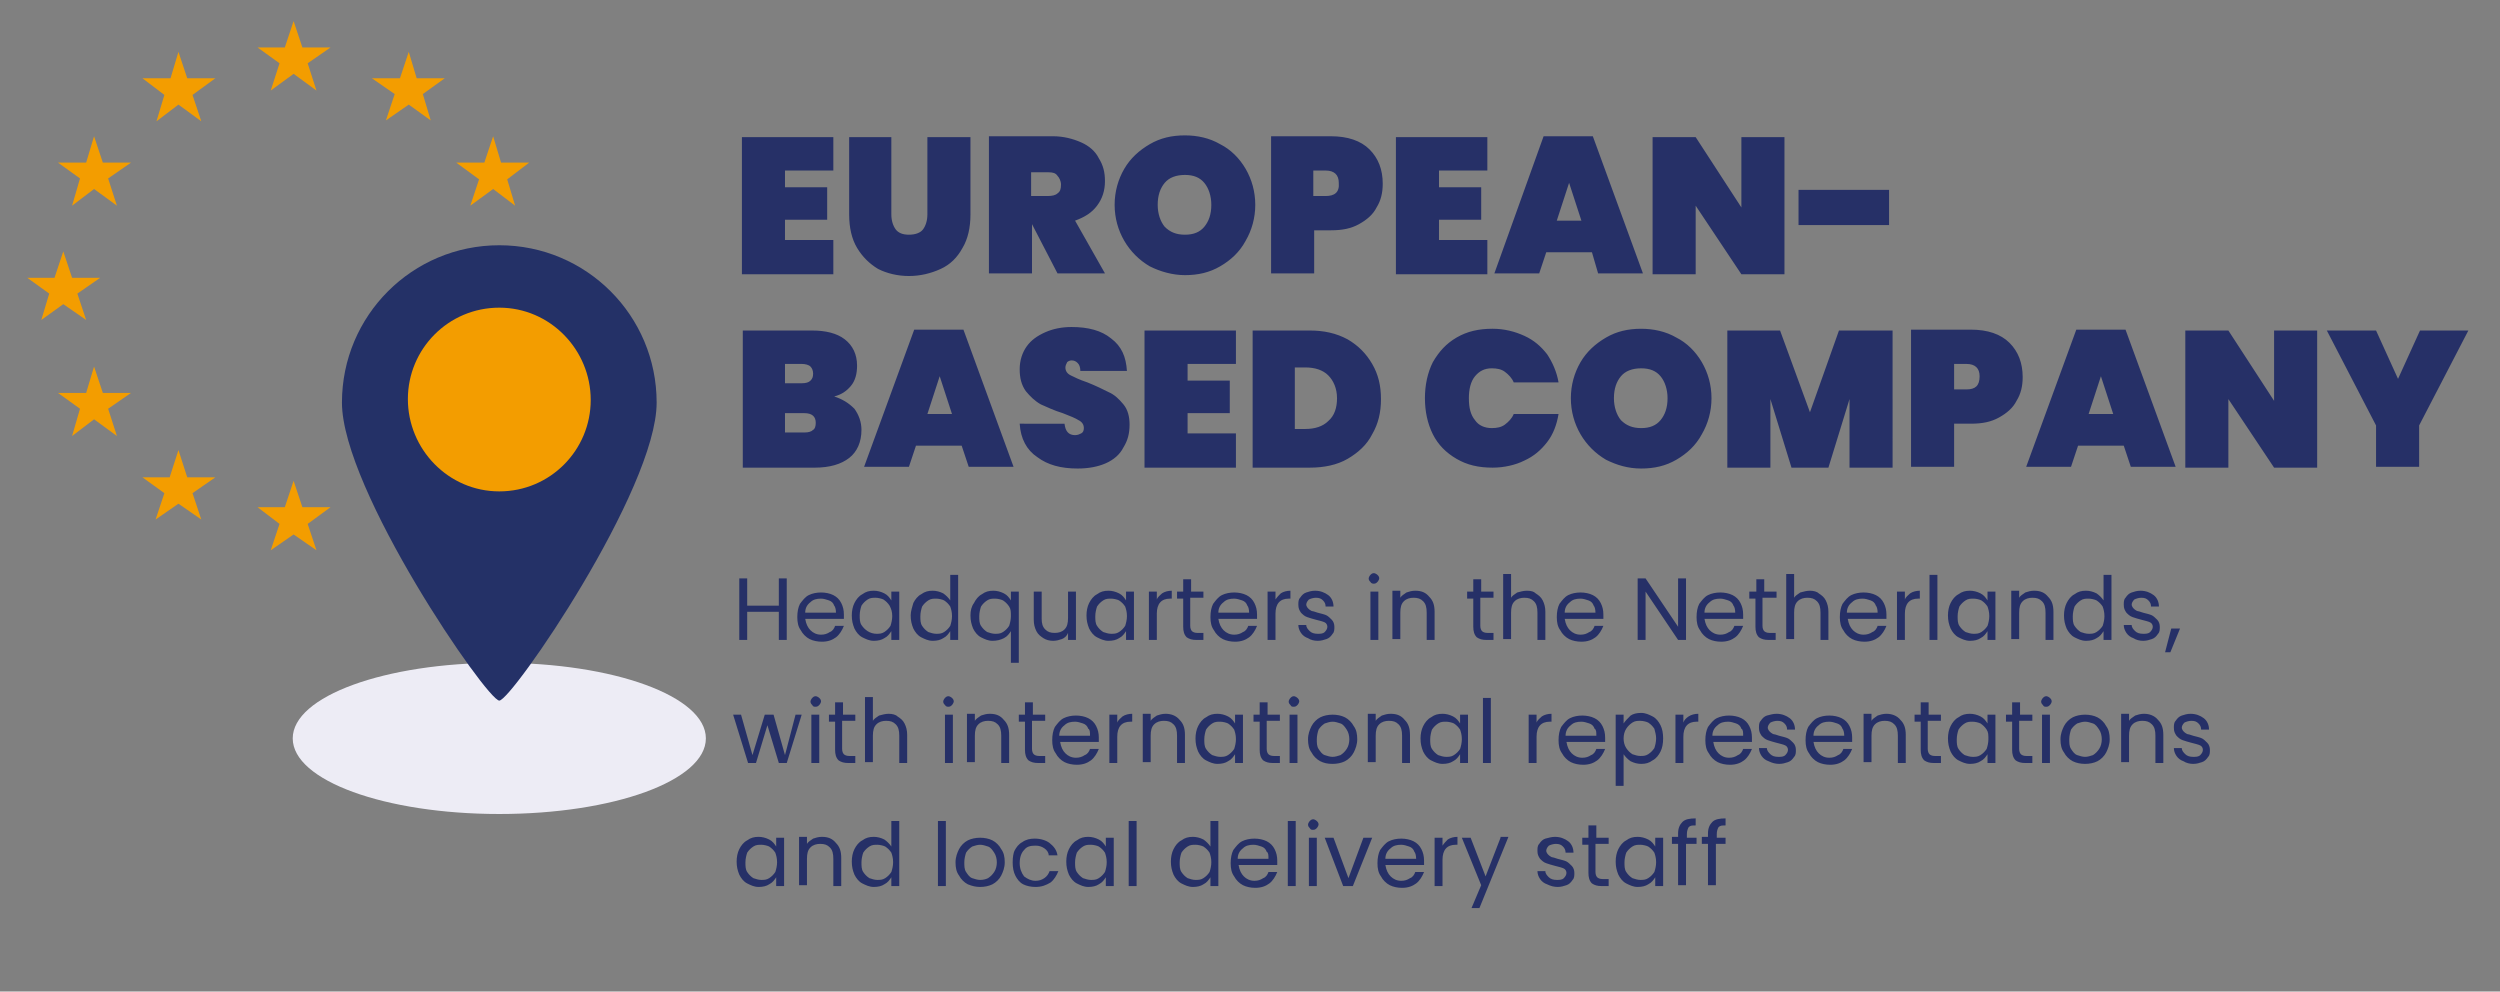 <?xml version="1.0" encoding="utf-8"?>
<!-- Generator: Adobe Illustrator 28.3.0, SVG Export Plug-In . SVG Version: 6.00 Build 0)  -->
<svg version="1.1" id="Ebene_1" xmlns="http://www.w3.org/2000/svg" xmlns:xlink="http://www.w3.org/1999/xlink" x="0px" y="0px"
	 viewBox="0 0 284.4 112.8" style="enable-background:new 0 0 284.4 112.8;" xml:space="preserve">
<rect x="0" y="0" width="284.4" height="112.8" fill="#808080" stroke="none"/>
<style type="text/css">
	.st0{fill:#F39D00;}
	.st1{fill:#263067;}
	.st2{fill:#EDECF5;}
	.st3{fill:#243167;}
</style>
<g>
	<polygon class="st0" points="35,7.2 37.6,5.4 34.4,5.4 33.4,2.4 32.4,5.4 29.3,5.4 31.8,7.2 30.8,10.3 33.4,8.4 36,10.3 	"/>
	<polygon class="st0" points="48.1,10.7 50.6,8.9 47.4,8.9 46.5,5.9 45.5,8.9 42.3,8.9 44.9,10.7 43.9,13.7 46.5,11.9 49,13.7 	"/>
	<polygon class="st0" points="57.7,20.4 60.2,18.5 57,18.5 56.1,15.5 55.1,18.5 51.9,18.5 54.5,20.4 53.5,23.4 56.1,21.5 58.6,23.4 
			"/>
	<polygon class="st0" points="61.2,33.4 63.7,31.5 60.6,31.5 59.6,28.5 58.6,31.5 55.4,31.5 58,33.4 57,36.4 59.6,34.6 62.1,36.4 	
		"/>
	<polygon class="st0" points="57.6,46.5 60.2,44.7 57,44.7 56.1,41.7 55.1,44.7 51.9,44.7 54.5,46.5 53.5,49.5 56.1,47.7 58.6,49.5 
			"/>
	<polygon class="st0" points="48.1,56.2 50.6,54.3 47.5,54.3 46.5,51.3 45.5,54.3 42.3,54.3 44.9,56.2 43.9,59.2 46.5,57.3 
		49.1,59.2 	"/>
	<polygon class="st0" points="35,59.6 37.6,57.7 34.4,57.7 33.4,54.7 32.4,57.7 29.3,57.7 31.8,59.6 30.8,62.6 33.4,60.8 36,62.6 	
		"/>
	<polygon class="st0" points="21.9,56.1 24.5,54.3 21.3,54.3 20.3,51.2 19.3,54.3 16.2,54.3 18.7,56.1 17.7,59.1 20.3,57.3 
		22.9,59.1 	"/>
	<polygon class="st0" points="12.3,46.5 14.9,44.7 11.7,44.7 10.7,41.7 9.8,44.7 6.6,44.7 9.1,46.5 8.2,49.6 10.7,47.7 13.3,49.6 	
		"/>
	<polygon class="st0" points="8.8,33.4 11.4,31.6 8.2,31.6 7.2,28.6 6.2,31.6 3.1,31.6 5.6,33.4 4.7,36.4 7.2,34.6 9.8,36.4 	"/>
	<polygon class="st0" points="12.3,20.3 14.9,18.5 11.7,18.5 10.7,15.5 9.8,18.5 6.6,18.5 9.1,20.3 8.2,23.4 10.7,21.5 13.3,23.4 	
		"/>
	<polygon class="st0" points="21.9,10.8 24.5,8.9 21.3,8.9 20.3,5.9 19.4,8.9 16.2,8.9 18.7,10.8 17.8,13.8 20.3,11.9 22.9,13.8 	
		"/>
	<path class="st1" d="M94.8,19.5v-3.9H84.4v15.6h10.4v-3.9h-5.5V25h4.8v-3.7h-4.8v-1.9H94.8L94.8,19.5z M96.6,15.6v8.8
		c0,1.5,0.3,2.8,0.9,3.8c0.6,1,1.4,1.8,2.4,2.4c1,0.5,2.2,0.8,3.5,0.8c1.3,0,2.5-0.3,3.6-0.8c1.1-0.5,1.9-1.3,2.5-2.4
		c0.6-1,0.9-2.3,0.9-3.8v-8.8h-4.9v8.8c0,0.7-0.2,1.3-0.5,1.7c-0.3,0.4-0.9,0.6-1.6,0.6s-1.2-0.2-1.5-0.6c-0.3-0.4-0.5-1-0.5-1.7
		v-8.8H96.6L96.6,15.6z M125.7,31.1l-3.4-6c1.1-0.4,1.9-0.9,2.5-1.7c0.6-0.8,0.9-1.7,0.9-2.8c0-1-0.2-1.8-0.7-2.6
		c-0.4-0.8-1.1-1.4-2-1.8c-0.9-0.4-2-0.7-3.2-0.7h-7.3v15.6h4.9v-5.6h0l2.9,5.6H125.7L125.7,31.1z M117.4,19.6h1.9
		c0.5,0,0.8,0.1,1,0.4c0.2,0.2,0.4,0.6,0.4,1c0,0.5-0.1,0.8-0.4,1c-0.2,0.2-0.6,0.3-1.1,0.3h-1.9V19.6L117.4,19.6z M134.8,31.3
		c1.5,0,2.8-0.3,4-1c1.2-0.7,2.2-1.6,2.9-2.9c0.7-1.2,1.1-2.6,1.1-4.1c0-1.5-0.4-2.9-1.1-4.1c-0.7-1.2-1.7-2.2-2.9-2.8
		c-1.2-0.7-2.6-1-4-1c-1.5,0-2.8,0.3-4,1c-1.2,0.7-2.2,1.6-2.9,2.8c-0.7,1.2-1.1,2.6-1.1,4.1c0,1.5,0.4,2.9,1.1,4.1
		c0.7,1.2,1.7,2.2,2.9,2.9C132,30.9,133.4,31.3,134.8,31.3L134.8,31.3L134.8,31.3z M134.8,26.7c-1,0-1.7-0.3-2.3-0.9
		c-0.5-0.6-0.8-1.5-0.8-2.5c0-1.1,0.3-1.9,0.8-2.5c0.5-0.6,1.3-0.9,2.3-0.9c1,0,1.7,0.3,2.2,0.9c0.5,0.6,0.8,1.5,0.8,2.5
		c0,1.1-0.3,1.9-0.8,2.5C136.5,26.4,135.8,26.7,134.8,26.7L134.8,26.7L134.8,26.7z M157.3,20.9c0-1.6-0.5-2.9-1.5-3.9
		c-1-1-2.5-1.5-4.4-1.5h-6.8v15.6h4.9v-4.9h1.9c1.3,0,2.3-0.2,3.2-0.7c0.9-0.5,1.6-1.1,2-1.9C157.1,22.8,157.3,21.9,157.3,20.9
		L157.3,20.9L157.3,20.9z M150.8,22.3h-1.4v-2.9h1.4c1,0,1.5,0.5,1.5,1.4C152.4,21.9,151.8,22.3,150.8,22.3L150.8,22.3L150.8,22.3z
		 M169.2,19.5v-3.9h-10.4v15.6h10.4v-3.9h-5.5V25h4.8v-3.7h-4.8v-1.9H169.2L169.2,19.5z M181.8,31.1h5.1l-5.7-15.6h-5.6L170,31.1
		h5.1l0.8-2.4h5.2L181.8,31.1L181.8,31.1z M177.1,25.1l1.4-4.3l1.4,4.3H177.1L177.1,25.1z M203,15.6h-4.9v8l-5.2-8h-4.9v15.6h4.9
		v-7.8l5.2,7.8h4.9V15.6L203,15.6z M204.6,21.6v4h10.3v-4H204.6L204.6,21.6z"/>
	<path class="st1" d="M94.9,45.1c0.8-0.2,1.4-0.6,1.9-1.2c0.5-0.6,0.7-1.4,0.7-2.3c0-1.3-0.5-2.3-1.4-3c-0.9-0.7-2.2-1-3.7-1h-7.9
		v15.6h8.2c1.7,0,3-0.4,3.9-1.1c0.9-0.7,1.4-1.8,1.4-3.2c0-0.9-0.3-1.7-0.8-2.4C96.5,45.8,95.8,45.4,94.9,45.1L94.9,45.1L94.9,45.1z
		 M89.3,41.4h1.9c0.4,0,0.8,0.1,1,0.3c0.2,0.2,0.3,0.5,0.3,0.8c0,0.4-0.1,0.6-0.3,0.8c-0.2,0.2-0.5,0.3-1,0.3h-1.9V41.4L89.3,41.4z
		 M91.5,49.2h-2.2V47h2.2c0.9,0,1.3,0.4,1.3,1.1c0,0.4-0.1,0.7-0.3,0.8C92.3,49.1,92,49.2,91.5,49.2L91.5,49.2L91.5,49.2z
		 M110.2,53.1h5.1l-5.7-15.6h-5.6l-5.7,15.6h5.1l0.8-2.4h5.2L110.2,53.1L110.2,53.1z M105.5,47.1l1.4-4.3l1.4,4.3H105.5L105.5,47.1z
		 M122.6,53.3c1.2,0,2.3-0.2,3.2-0.6c0.9-0.4,1.6-1,2-1.8c0.5-0.8,0.7-1.6,0.7-2.6c0-0.9-0.2-1.7-0.7-2.3c-0.5-0.6-1-1.1-1.7-1.4
		c-0.6-0.3-1.4-0.7-2.4-1.1c-0.9-0.3-1.5-0.6-1.9-0.8c-0.4-0.2-0.6-0.5-0.6-0.9c0-0.2,0.1-0.4,0.2-0.6c0.1-0.1,0.3-0.2,0.5-0.2
		c0.3,0,0.5,0.1,0.7,0.3c0.2,0.2,0.3,0.5,0.3,0.9h5.3c-0.1-1.6-0.6-2.8-1.8-3.7c-1.1-0.9-2.6-1.3-4.5-1.3c-1.1,0-2.1,0.2-3,0.6
		c-0.9,0.4-1.6,0.9-2.1,1.6c-0.5,0.7-0.8,1.6-0.8,2.6c0,1,0.2,1.8,0.7,2.5c0.5,0.6,1,1.1,1.7,1.5c0.7,0.3,1.5,0.7,2.5,1
		c0.8,0.3,1.5,0.6,1.8,0.8c0.4,0.2,0.6,0.5,0.6,0.9c0,0.3-0.1,0.5-0.3,0.6c-0.2,0.1-0.4,0.2-0.7,0.2c-0.7,0-1.1-0.4-1.2-1.3H116
		c0.1,1.7,0.8,3,2,3.8C119.2,52.9,120.7,53.3,122.6,53.3L122.6,53.3L122.6,53.3z M140.6,41.5v-3.9h-10.4v15.6h10.4v-3.9h-5.5V47h4.8
		v-3.7h-4.8v-1.9H140.6L140.6,41.5z M149,37.6h-6.5v15.6h6.5c1.6,0,3.1-0.3,4.3-1c1.2-0.7,2.2-1.6,2.8-2.8c0.7-1.2,1-2.5,1-4
		c0-1.5-0.3-2.8-1-4c-0.7-1.2-1.6-2.1-2.8-2.8C152,37.9,150.6,37.6,149,37.6L149,37.6L149,37.6z M148.5,48.8h-1.2v-7h1.2
		c1.1,0,2,0.3,2.6,0.9c0.6,0.6,1,1.5,1,2.6c0,1.1-0.3,2-1,2.6C150.5,48.5,149.6,48.8,148.5,48.8L148.5,48.8L148.5,48.8z M162.1,45.3
		c0,1.5,0.3,2.9,0.9,4.1c0.6,1.2,1.5,2.1,2.7,2.8c1.2,0.7,2.5,1,4.1,1c1.3,0,2.6-0.3,3.6-0.8c1.1-0.5,1.9-1.2,2.6-2.1
		c0.7-0.9,1.1-2,1.3-3.2h-5.1c-0.2,0.5-0.6,0.9-1,1.2c-0.4,0.3-0.9,0.4-1.5,0.4c-0.8,0-1.5-0.3-1.9-0.9c-0.5-0.6-0.7-1.4-0.7-2.5
		c0-1,0.2-1.9,0.7-2.5c0.5-0.6,1.1-0.9,1.9-0.9c0.6,0,1.1,0.1,1.5,0.4c0.4,0.3,0.8,0.7,1,1.2h5.1c-0.2-1.2-0.7-2.3-1.3-3.2
		c-0.7-0.9-1.5-1.6-2.6-2.1c-1.1-0.5-2.3-0.8-3.6-0.8c-1.6,0-2.9,0.3-4.1,1c-1.2,0.7-2,1.6-2.7,2.8
		C162.4,42.4,162.1,43.8,162.1,45.3L162.1,45.3L162.1,45.3z M186.7,53.3c1.5,0,2.8-0.3,4-1c1.2-0.7,2.2-1.6,2.9-2.9
		c0.7-1.2,1.1-2.6,1.1-4.1c0-1.5-0.4-2.9-1.1-4.1c-0.7-1.2-1.7-2.2-2.9-2.8c-1.2-0.7-2.6-1-4-1c-1.5,0-2.8,0.3-4,1
		c-1.2,0.7-2.2,1.6-2.9,2.8c-0.7,1.2-1.1,2.6-1.1,4.1c0,1.5,0.4,2.9,1.1,4.1c0.7,1.2,1.7,2.2,2.9,2.9
		C183.9,52.9,185.2,53.3,186.7,53.3L186.7,53.3L186.7,53.3z M186.7,48.7c-1,0-1.7-0.3-2.3-0.9c-0.5-0.6-0.8-1.5-0.8-2.5
		c0-1.1,0.3-1.9,0.8-2.5c0.5-0.6,1.3-0.9,2.3-0.9c1,0,1.7,0.3,2.2,0.9c0.5,0.6,0.8,1.5,0.8,2.5c0,1.1-0.3,1.9-0.8,2.5
		C188.4,48.4,187.7,48.7,186.7,48.7L186.7,48.7L186.7,48.7z M209.2,37.6l-3.3,9.3l-3.4-9.3h-6v15.6h4.9v-7.8l2.4,7.8h4.2l2.4-7.8
		v7.8h4.9V37.6H209.2L209.2,37.6z M230.1,42.9c0-1.6-0.5-2.9-1.5-3.9c-1-1-2.5-1.5-4.4-1.5h-6.8v15.6h4.9v-4.9h1.9
		c1.3,0,2.3-0.2,3.2-0.7c0.9-0.5,1.6-1.1,2-1.9C229.9,44.8,230.1,43.9,230.1,42.9L230.1,42.9L230.1,42.9z M223.7,44.3h-1.4v-2.9h1.4
		c1,0,1.5,0.5,1.5,1.4C225.2,43.9,224.7,44.3,223.7,44.3L223.7,44.3L223.7,44.3z M242.4,53.1h5.1l-5.7-15.6h-5.6l-5.7,15.6h5.1
		l0.8-2.4h5.2L242.4,53.1L242.4,53.1z M237.6,47.1l1.4-4.3l1.4,4.3H237.6L237.6,47.1z M263.6,37.6h-4.9v8l-5.2-8h-4.9v15.6h4.9v-7.8
		l5.2,7.8h4.9V37.6L263.6,37.6z M275.3,37.6l-2.5,5.5l-2.5-5.5h-5.6l5.6,10.8v4.7h4.9v-4.7l5.6-10.8H275.3L275.3,37.6z"/>
	<path class="st1" d="M88.6,65.8v3.1H85v-3.1h-0.9v7H85v-3.2h3.6v3.2h0.9v-7H88.6L88.6,65.8z M96,69.9c0-0.5-0.1-0.9-0.3-1.3
		c-0.2-0.4-0.5-0.7-0.9-0.9c-0.4-0.2-0.9-0.3-1.4-0.3c-0.5,0-1,0.1-1.4,0.3s-0.7,0.6-1,1c-0.2,0.4-0.3,0.9-0.3,1.5
		c0,0.6,0.1,1.1,0.4,1.5c0.2,0.4,0.6,0.8,1,1c0.4,0.2,0.9,0.3,1.4,0.3c0.7,0,1.2-0.2,1.6-0.5c0.4-0.3,0.7-0.8,0.9-1.3h-1
		c-0.1,0.3-0.3,0.6-0.6,0.7c-0.3,0.2-0.6,0.3-1,0.3c-0.5,0-0.9-0.2-1.2-0.5c-0.3-0.3-0.5-0.7-0.6-1.3H96C96,70.2,96,70,96,69.9
		L96,69.9L96,69.9z M95.1,69.7h-3.5c0-0.5,0.2-0.9,0.6-1.2c0.3-0.3,0.7-0.4,1.2-0.4c0.3,0,0.6,0.1,0.9,0.2c0.3,0.1,0.5,0.3,0.6,0.6
		C95,69,95.1,69.3,95.1,69.7L95.1,69.7L95.1,69.7z M96.9,70c0,0.6,0.1,1,0.3,1.5c0.2,0.4,0.5,0.8,0.9,1c0.4,0.2,0.8,0.4,1.3,0.4
		c0.5,0,0.9-0.1,1.2-0.3c0.4-0.2,0.6-0.5,0.8-0.8v1h0.9v-5.5h-0.9v1c-0.2-0.3-0.4-0.6-0.8-0.8c-0.4-0.2-0.8-0.3-1.2-0.3
		c-0.5,0-0.9,0.1-1.3,0.4c-0.4,0.2-0.7,0.6-0.9,1C97,69,96.9,69.5,96.9,70L96.9,70L96.9,70z M101.5,70.1c0,0.4-0.1,0.8-0.2,1.1
		c-0.2,0.3-0.4,0.5-0.7,0.7c-0.3,0.2-0.6,0.2-0.9,0.2S99,72,98.7,71.8c-0.3-0.2-0.5-0.4-0.7-0.7c-0.2-0.3-0.2-0.7-0.2-1.1
		c0-0.4,0.1-0.8,0.2-1.1c0.2-0.3,0.4-0.5,0.7-0.7s0.6-0.2,0.9-0.2s0.7,0.1,0.9,0.2c0.3,0.2,0.5,0.4,0.7,0.7
		C101.4,69.3,101.5,69.6,101.5,70.1L101.5,70.1L101.5,70.1z M103.6,70c0,0.6,0.1,1,0.3,1.5c0.2,0.4,0.5,0.8,0.9,1
		c0.4,0.2,0.8,0.4,1.3,0.4c0.5,0,0.9-0.1,1.2-0.3c0.4-0.2,0.6-0.5,0.8-0.8v1h0.9v-7.4h-0.9v2.9c-0.2-0.3-0.5-0.6-0.8-0.8
		c-0.4-0.2-0.8-0.3-1.2-0.3c-0.5,0-0.9,0.1-1.3,0.4c-0.4,0.2-0.7,0.6-0.9,1C103.8,69,103.6,69.5,103.6,70L103.6,70L103.6,70z
		 M108.3,70.1c0,0.4-0.1,0.8-0.2,1.1c-0.2,0.3-0.4,0.5-0.7,0.7c-0.3,0.2-0.6,0.2-0.9,0.2s-0.6-0.1-0.9-0.2c-0.3-0.2-0.5-0.4-0.7-0.7
		c-0.2-0.3-0.2-0.7-0.2-1.1c0-0.4,0.1-0.8,0.2-1.1c0.2-0.3,0.4-0.5,0.7-0.7s0.6-0.2,0.9-0.2s0.7,0.1,0.9,0.2
		c0.3,0.2,0.5,0.4,0.7,0.7C108.2,69.3,108.3,69.6,108.3,70.1L108.3,70.1L108.3,70.1z M110.4,70c0,0.6,0.1,1,0.3,1.5
		c0.2,0.4,0.5,0.8,0.9,1c0.4,0.2,0.8,0.4,1.3,0.4s0.9-0.1,1.3-0.3c0.4-0.2,0.6-0.5,0.8-0.8v3.6h0.9v-8.1H115v1
		c-0.2-0.3-0.4-0.6-0.8-0.8c-0.4-0.2-0.8-0.3-1.2-0.3c-0.5,0-0.9,0.1-1.3,0.4c-0.4,0.2-0.7,0.6-0.9,1C110.5,69,110.4,69.5,110.4,70
		L110.4,70L110.4,70z M115,70.1c0,0.4-0.1,0.8-0.2,1.1c-0.2,0.3-0.4,0.5-0.7,0.7c-0.3,0.2-0.6,0.2-0.9,0.2s-0.6-0.1-0.9-0.2
		c-0.3-0.2-0.5-0.4-0.7-0.7c-0.2-0.3-0.2-0.7-0.2-1.1c0-0.4,0.1-0.8,0.2-1.1c0.2-0.3,0.4-0.5,0.7-0.7s0.6-0.2,0.9-0.2
		s0.7,0.1,0.9,0.2c0.3,0.2,0.5,0.4,0.7,0.7C115,69.3,115,69.6,115,70.1L115,70.1L115,70.1z M121.5,67.3v3c0,0.6-0.1,1-0.4,1.3
		s-0.7,0.4-1.1,0.4c-0.5,0-0.8-0.1-1.1-0.4c-0.3-0.3-0.4-0.7-0.4-1.2v-3.1h-0.9v3.2c0,0.5,0.1,0.9,0.3,1.3c0.2,0.4,0.5,0.6,0.8,0.8
		c0.3,0.2,0.7,0.3,1.1,0.3c0.4,0,0.7-0.1,1-0.2s0.6-0.4,0.7-0.7v0.8h0.9v-5.5H121.5L121.5,67.3z M123.6,70c0,0.6,0.1,1,0.3,1.5
		c0.2,0.4,0.5,0.8,0.9,1c0.4,0.2,0.8,0.4,1.3,0.4c0.5,0,0.9-0.1,1.2-0.3c0.4-0.2,0.6-0.5,0.8-0.8v1h0.9v-5.5h-0.9v1
		c-0.2-0.3-0.4-0.6-0.8-0.8c-0.4-0.2-0.8-0.3-1.2-0.3c-0.5,0-0.9,0.1-1.3,0.4c-0.4,0.2-0.7,0.6-0.9,1C123.7,69,123.6,69.5,123.6,70
		L123.6,70L123.6,70z M128.2,70.1c0,0.4-0.1,0.8-0.2,1.1c-0.2,0.3-0.4,0.5-0.7,0.7c-0.3,0.2-0.6,0.2-0.9,0.2s-0.6-0.1-0.9-0.2
		c-0.3-0.2-0.5-0.4-0.7-0.7c-0.2-0.3-0.2-0.7-0.2-1.1c0-0.4,0.1-0.8,0.2-1.1c0.2-0.3,0.4-0.5,0.7-0.7s0.6-0.2,0.9-0.2
		s0.7,0.1,0.9,0.2c0.3,0.2,0.5,0.4,0.7,0.7C128.1,69.3,128.2,69.6,128.2,70.1L128.2,70.1L128.2,70.1z M131.6,68.2v-0.9h-0.9v5.5h0.9
		v-3c0-1.1,0.5-1.7,1.5-1.7h0.2v-0.9c-0.4,0-0.8,0.1-1.1,0.3C132,67.7,131.7,67.9,131.6,68.2L131.6,68.2L131.6,68.2z M136.9,68.1
		v-0.8h-1.4v-1.4h-0.9v1.4h-0.7v0.8h0.7v3.2c0,0.5,0.1,0.9,0.4,1.2c0.3,0.2,0.6,0.3,1.1,0.3h0.8V72h-0.7c-0.3,0-0.5-0.1-0.6-0.2
		c-0.1-0.1-0.2-0.3-0.2-0.6v-3.2H136.9L136.9,68.1z M143,69.9c0-0.5-0.1-0.9-0.3-1.3c-0.2-0.4-0.5-0.7-0.9-0.9
		c-0.4-0.2-0.9-0.3-1.4-0.3c-0.5,0-1,0.1-1.4,0.3c-0.4,0.2-0.7,0.6-1,1c-0.2,0.4-0.3,0.9-0.3,1.5c0,0.6,0.1,1.1,0.4,1.5
		c0.2,0.4,0.6,0.8,1,1c0.4,0.2,0.9,0.3,1.4,0.3c0.7,0,1.2-0.2,1.6-0.5c0.4-0.3,0.7-0.8,0.9-1.3h-1c-0.1,0.3-0.3,0.6-0.6,0.7
		c-0.3,0.2-0.6,0.3-1,0.3c-0.5,0-0.9-0.2-1.2-0.5c-0.3-0.3-0.5-0.7-0.6-1.3h4.4C143,70.2,143,70,143,69.9L143,69.9L143,69.9z
		 M142.1,69.7h-3.5c0-0.5,0.2-0.9,0.6-1.2c0.3-0.3,0.7-0.4,1.2-0.4c0.3,0,0.6,0.1,0.9,0.2c0.3,0.1,0.5,0.3,0.6,0.6
		C142,69,142.1,69.3,142.1,69.7L142.1,69.7L142.1,69.7z M145.1,68.2v-0.9h-0.9v5.5h0.9v-3c0-1.1,0.5-1.7,1.5-1.7h0.2v-0.9
		c-0.4,0-0.8,0.1-1.1,0.3C145.5,67.7,145.3,67.9,145.1,68.2L145.1,68.2L145.1,68.2z M149.9,72.9c0.4,0,0.7-0.1,1-0.2
		c0.3-0.1,0.5-0.3,0.7-0.6c0.2-0.2,0.2-0.5,0.2-0.8c0-0.3-0.1-0.6-0.3-0.8c-0.2-0.2-0.4-0.4-0.6-0.5c-0.2-0.1-0.6-0.2-1-0.3
		c-0.3-0.1-0.6-0.2-0.7-0.2c-0.2-0.1-0.3-0.2-0.4-0.3c-0.1-0.1-0.2-0.3-0.2-0.4c0-0.2,0.1-0.4,0.3-0.6c0.2-0.1,0.5-0.2,0.8-0.2
		c0.4,0,0.6,0.1,0.8,0.3c0.2,0.2,0.3,0.4,0.3,0.7h0.9c0-0.5-0.2-1-0.6-1.3c-0.4-0.3-0.9-0.5-1.5-0.5c-0.4,0-0.7,0.1-1,0.2
		c-0.3,0.1-0.5,0.3-0.7,0.6c-0.2,0.2-0.2,0.5-0.2,0.8c0,0.4,0.1,0.6,0.3,0.9c0.2,0.2,0.4,0.4,0.7,0.5c0.3,0.1,0.6,0.2,1,0.3
		c0.4,0.1,0.8,0.2,1,0.3c0.2,0.1,0.3,0.3,0.3,0.5c0,0.2-0.1,0.4-0.3,0.6c-0.2,0.2-0.5,0.2-0.8,0.2c-0.4,0-0.7-0.1-0.9-0.3
		c-0.2-0.2-0.4-0.4-0.4-0.7h-0.9c0,0.3,0.1,0.6,0.3,0.9c0.2,0.3,0.5,0.5,0.8,0.6C149.1,72.8,149.5,72.9,149.9,72.9L149.9,72.9
		L149.9,72.9z M156.3,66.4c0.2,0,0.3-0.1,0.4-0.2c0.1-0.1,0.2-0.3,0.2-0.4c0-0.2-0.1-0.3-0.2-0.4c-0.1-0.1-0.3-0.2-0.4-0.2
		c-0.2,0-0.3,0.1-0.4,0.2s-0.2,0.3-0.2,0.4c0,0.2,0.1,0.3,0.2,0.4C156,66.4,156.2,66.4,156.3,66.4L156.3,66.4L156.3,66.4z
		 M155.9,67.3v5.5h0.9v-5.5H155.9L155.9,67.3z M161,67.2c-0.4,0-0.7,0.1-1,0.2c-0.3,0.2-0.6,0.4-0.7,0.6v-0.8h-0.9v5.5h0.9v-3
		c0-0.6,0.1-1,0.4-1.3c0.3-0.3,0.7-0.4,1.1-0.4c0.5,0,0.8,0.1,1.1,0.4c0.3,0.3,0.4,0.7,0.4,1.3v3.1h0.9v-3.2c0-0.8-0.2-1.3-0.6-1.7
		C162.2,67.4,161.7,67.2,161,67.2L161,67.2L161,67.2z M169.9,68.1v-0.8h-1.4v-1.4h-0.9v1.4h-0.7v0.8h0.7v3.2c0,0.5,0.1,0.9,0.4,1.2
		c0.3,0.2,0.6,0.3,1.1,0.3h0.8V72h-0.7c-0.3,0-0.5-0.1-0.6-0.2c-0.1-0.1-0.2-0.3-0.2-0.6v-3.2H169.9L169.9,68.1z M173.7,67.2
		c-0.4,0-0.7,0.1-1.1,0.2c-0.3,0.2-0.6,0.4-0.7,0.6v-2.7H171v7.4h0.9v-3c0-0.6,0.1-1,0.4-1.3c0.3-0.3,0.7-0.4,1.1-0.4
		c0.5,0,0.8,0.1,1.1,0.4c0.3,0.3,0.4,0.7,0.4,1.3v3.1h0.9v-3.2c0-0.5-0.1-0.9-0.3-1.3c-0.2-0.4-0.5-0.6-0.8-0.8
		C174.5,67.3,174.2,67.2,173.7,67.2L173.7,67.2L173.7,67.2z M182.4,69.9c0-0.5-0.1-0.9-0.3-1.3c-0.2-0.4-0.5-0.7-0.9-0.9
		c-0.4-0.2-0.9-0.3-1.4-0.3c-0.5,0-1,0.1-1.4,0.3c-0.4,0.2-0.7,0.6-1,1c-0.2,0.4-0.3,0.9-0.3,1.5c0,0.6,0.1,1.1,0.4,1.5
		c0.2,0.4,0.6,0.8,1,1c0.4,0.2,0.9,0.3,1.4,0.3c0.7,0,1.2-0.2,1.6-0.5c0.4-0.3,0.7-0.8,0.9-1.3h-1c-0.1,0.3-0.3,0.6-0.6,0.7
		c-0.3,0.2-0.6,0.3-1,0.3c-0.5,0-0.9-0.2-1.2-0.5c-0.3-0.3-0.5-0.7-0.6-1.3h4.4C182.4,70.2,182.4,70,182.4,69.9L182.4,69.9
		L182.4,69.9z M181.5,69.7H178c0-0.5,0.2-0.9,0.6-1.2c0.3-0.3,0.7-0.4,1.2-0.4c0.3,0,0.6,0.1,0.9,0.2c0.3,0.1,0.5,0.3,0.6,0.6
		C181.4,69,181.5,69.3,181.5,69.7L181.5,69.7L181.5,69.7z M191.8,65.8h-0.9v5.5l-3.7-5.5h-0.9v7h0.9v-5.5l3.7,5.5h0.9V65.8
		L191.8,65.8z M198.3,69.9c0-0.5-0.1-0.9-0.3-1.3c-0.2-0.4-0.5-0.7-0.9-0.9c-0.4-0.2-0.9-0.3-1.4-0.3c-0.5,0-1,0.1-1.4,0.3
		c-0.4,0.2-0.7,0.6-1,1c-0.2,0.4-0.3,0.9-0.3,1.5c0,0.6,0.1,1.1,0.4,1.5c0.2,0.4,0.6,0.8,1,1c0.4,0.2,0.9,0.3,1.4,0.3
		c0.7,0,1.2-0.2,1.6-0.5c0.4-0.3,0.7-0.8,0.9-1.3h-1c-0.1,0.3-0.3,0.6-0.6,0.7c-0.3,0.2-0.6,0.3-1,0.3c-0.5,0-0.9-0.2-1.2-0.5
		c-0.3-0.3-0.5-0.7-0.6-1.3h4.4C198.3,70.2,198.3,70,198.3,69.9L198.3,69.9L198.3,69.9z M197.4,69.7h-3.5c0-0.5,0.2-0.9,0.6-1.2
		c0.3-0.3,0.7-0.4,1.2-0.4c0.3,0,0.6,0.1,0.9,0.2c0.3,0.1,0.5,0.3,0.6,0.6C197.3,69,197.4,69.3,197.4,69.7L197.4,69.7L197.4,69.7z
		 M202.1,68.1v-0.8h-1.4v-1.4h-0.9v1.4H199v0.8h0.7v3.2c0,0.5,0.1,0.9,0.4,1.2c0.3,0.2,0.6,0.3,1.1,0.3h0.8V72h-0.7
		c-0.3,0-0.5-0.1-0.6-0.2c-0.1-0.1-0.2-0.3-0.2-0.6v-3.2H202.1L202.1,68.1z M205.9,67.2c-0.4,0-0.7,0.1-1.1,0.2
		c-0.3,0.2-0.6,0.4-0.7,0.6v-2.7h-0.9v7.4h0.9v-3c0-0.6,0.1-1,0.4-1.3c0.3-0.3,0.7-0.4,1.1-0.4c0.5,0,0.8,0.1,1.1,0.4
		c0.3,0.3,0.4,0.7,0.4,1.3v3.1h0.9v-3.2c0-0.5-0.1-0.9-0.3-1.3c-0.2-0.4-0.5-0.6-0.8-0.8C206.7,67.3,206.3,67.2,205.9,67.2
		L205.9,67.2L205.9,67.2z M214.6,69.9c0-0.5-0.1-0.9-0.3-1.3c-0.2-0.4-0.5-0.7-0.9-0.9c-0.4-0.2-0.9-0.3-1.4-0.3
		c-0.5,0-1,0.1-1.4,0.3c-0.4,0.2-0.7,0.6-1,1c-0.2,0.4-0.3,0.9-0.3,1.5c0,0.6,0.1,1.1,0.4,1.5c0.2,0.4,0.6,0.8,1,1
		c0.4,0.2,0.9,0.3,1.4,0.3c0.7,0,1.2-0.2,1.6-0.5c0.4-0.3,0.7-0.8,0.9-1.3h-1c-0.1,0.3-0.3,0.6-0.6,0.7c-0.3,0.2-0.6,0.3-1,0.3
		c-0.5,0-0.9-0.2-1.2-0.5c-0.3-0.3-0.5-0.7-0.6-1.3h4.4C214.6,70.2,214.6,70,214.6,69.9L214.6,69.9L214.6,69.9z M213.6,69.7h-3.5
		c0-0.5,0.2-0.9,0.6-1.2c0.3-0.3,0.7-0.4,1.2-0.4c0.3,0,0.6,0.1,0.9,0.2c0.3,0.1,0.5,0.3,0.6,0.6C213.5,69,213.6,69.3,213.6,69.7
		L213.6,69.7L213.6,69.7z M216.7,68.2v-0.9h-0.9v5.5h0.9v-3c0-1.1,0.5-1.7,1.5-1.7h0.2v-0.9c-0.4,0-0.8,0.1-1.1,0.3
		C217.1,67.7,216.8,67.9,216.7,68.2L216.7,68.2L216.7,68.2z M219.5,65.4v7.4h0.9v-7.4H219.5L219.5,65.4z M221.6,70
		c0,0.6,0.1,1,0.3,1.5c0.2,0.4,0.5,0.8,0.9,1c0.4,0.2,0.8,0.4,1.3,0.4c0.5,0,0.9-0.1,1.2-0.3c0.4-0.2,0.6-0.5,0.8-0.8v1h0.9v-5.5
		h-0.9v1c-0.2-0.3-0.4-0.6-0.8-0.8c-0.4-0.2-0.8-0.3-1.2-0.3c-0.5,0-0.9,0.1-1.3,0.4c-0.4,0.2-0.7,0.6-0.9,1
		C221.7,69,221.6,69.5,221.6,70L221.6,70L221.6,70z M226.3,70.1c0,0.4-0.1,0.8-0.2,1.1c-0.2,0.3-0.4,0.5-0.7,0.7
		c-0.3,0.2-0.6,0.2-0.9,0.2s-0.6-0.1-0.9-0.2c-0.3-0.2-0.5-0.4-0.7-0.7c-0.2-0.3-0.2-0.7-0.2-1.1c0-0.4,0.1-0.8,0.2-1.1
		c0.2-0.3,0.4-0.5,0.7-0.7s0.6-0.2,0.9-0.2s0.7,0.1,0.9,0.2c0.3,0.2,0.5,0.4,0.7,0.7C226.2,69.3,226.3,69.6,226.3,70.1L226.3,70.1
		L226.3,70.1z M231.4,67.2c-0.4,0-0.7,0.1-1,0.2c-0.3,0.2-0.6,0.4-0.7,0.6v-0.8h-0.9v5.5h0.9v-3c0-0.6,0.1-1,0.4-1.3
		c0.3-0.3,0.7-0.4,1.1-0.4c0.5,0,0.8,0.1,1.1,0.4c0.3,0.3,0.4,0.7,0.4,1.3v3.1h0.9v-3.2c0-0.8-0.2-1.3-0.6-1.7
		C232.6,67.4,232.1,67.2,231.4,67.2L231.4,67.2L231.4,67.2z M234.8,70c0,0.6,0.1,1,0.3,1.5c0.2,0.4,0.5,0.8,0.9,1
		c0.4,0.2,0.8,0.4,1.3,0.4c0.5,0,0.9-0.1,1.2-0.3c0.4-0.2,0.6-0.5,0.8-0.8v1h0.9v-7.4h-0.9v2.9c-0.2-0.3-0.5-0.6-0.8-0.8
		c-0.4-0.2-0.8-0.3-1.2-0.3c-0.5,0-0.9,0.1-1.3,0.4c-0.4,0.2-0.7,0.6-0.9,1C234.9,69,234.8,69.5,234.8,70L234.8,70L234.8,70z
		 M239.4,70.1c0,0.4-0.1,0.8-0.2,1.1c-0.2,0.3-0.4,0.5-0.7,0.7c-0.3,0.2-0.6,0.2-0.9,0.2s-0.6-0.1-0.9-0.2c-0.3-0.2-0.5-0.4-0.7-0.7
		c-0.2-0.3-0.2-0.7-0.2-1.1c0-0.4,0.1-0.8,0.2-1.1c0.2-0.3,0.4-0.5,0.7-0.7s0.6-0.2,0.9-0.2s0.7,0.1,0.9,0.2
		c0.3,0.2,0.5,0.4,0.7,0.7C239.3,69.3,239.4,69.6,239.4,70.1L239.4,70.1L239.4,70.1z M243.8,72.9c0.4,0,0.7-0.1,1-0.2
		c0.3-0.1,0.5-0.3,0.7-0.6c0.2-0.2,0.2-0.5,0.2-0.8c0-0.3-0.1-0.6-0.3-0.8c-0.2-0.2-0.4-0.4-0.6-0.5c-0.2-0.1-0.6-0.2-1-0.3
		c-0.3-0.1-0.6-0.2-0.7-0.2c-0.2-0.1-0.3-0.2-0.4-0.3c-0.1-0.1-0.2-0.3-0.2-0.4c0-0.2,0.1-0.4,0.3-0.6c0.2-0.1,0.5-0.2,0.8-0.2
		c0.4,0,0.6,0.1,0.8,0.3c0.2,0.2,0.3,0.4,0.3,0.7h0.9c0-0.5-0.2-1-0.6-1.3c-0.4-0.3-0.9-0.5-1.5-0.5c-0.4,0-0.7,0.1-1,0.2
		c-0.3,0.1-0.5,0.3-0.7,0.6c-0.2,0.2-0.2,0.5-0.2,0.8c0,0.4,0.1,0.6,0.3,0.9c0.2,0.2,0.4,0.4,0.7,0.5c0.3,0.1,0.6,0.2,1,0.3
		c0.4,0.1,0.8,0.2,1,0.3c0.2,0.1,0.3,0.3,0.3,0.5c0,0.2-0.1,0.4-0.3,0.6c-0.2,0.2-0.5,0.2-0.8,0.2c-0.4,0-0.7-0.1-0.9-0.3
		c-0.2-0.2-0.4-0.4-0.4-0.7h-0.9c0,0.3,0.1,0.6,0.3,0.9c0.2,0.3,0.5,0.5,0.8,0.6C243,72.8,243.4,72.9,243.8,72.9L243.8,72.9
		L243.8,72.9z M247,71.5l-0.7,2.7h0.6l1.1-2.7H247L247,71.5z"/>
	<path class="st1" d="M90.5,81.3l-1.2,4.6l-1.3-4.6H87l-1.4,4.6l-1.3-4.6h-0.9l1.7,5.5h0.9l1.3-4.3l1.3,4.3h0.9l1.7-5.5H90.5
		L90.5,81.3z M92.8,80.4c0.2,0,0.3-0.1,0.4-0.2c0.1-0.1,0.2-0.3,0.2-0.4c0-0.2-0.1-0.3-0.2-0.4c-0.1-0.1-0.3-0.2-0.4-0.2
		c-0.2,0-0.3,0.1-0.4,0.2c-0.1,0.1-0.2,0.3-0.2,0.4c0,0.2,0.1,0.3,0.2,0.4C92.5,80.4,92.6,80.4,92.8,80.4L92.8,80.4L92.8,80.4z
		 M92.3,81.3v5.5h0.9v-5.5H92.3L92.3,81.3z M97.3,82.1v-0.8h-1.4v-1.4H95v1.4h-0.7v0.8H95v3.2c0,0.5,0.1,0.9,0.4,1.2
		c0.3,0.2,0.6,0.3,1.1,0.3h0.8V86h-0.7c-0.3,0-0.5-0.1-0.6-0.2c-0.1-0.1-0.2-0.3-0.2-0.6v-3.2H97.3L97.3,82.1z M101.1,81.2
		c-0.4,0-0.7,0.1-1.1,0.2c-0.3,0.2-0.6,0.4-0.7,0.6v-2.7h-0.9v7.4h0.9v-3c0-0.6,0.1-1,0.4-1.3c0.3-0.3,0.7-0.4,1.1-0.4
		c0.5,0,0.8,0.1,1.1,0.4c0.3,0.3,0.4,0.7,0.4,1.3v3.1h0.9v-3.2c0-0.5-0.1-0.9-0.3-1.3c-0.2-0.4-0.5-0.6-0.8-0.8
		C101.9,81.3,101.5,81.2,101.1,81.2L101.1,81.2L101.1,81.2z M107.9,80.4c0.2,0,0.3-0.1,0.4-0.2c0.1-0.1,0.2-0.3,0.2-0.4
		c0-0.2-0.1-0.3-0.2-0.4c-0.1-0.1-0.3-0.2-0.4-0.2c-0.2,0-0.3,0.1-0.4,0.2c-0.1,0.1-0.2,0.3-0.2,0.4c0,0.2,0.1,0.3,0.2,0.4
		C107.6,80.4,107.8,80.4,107.9,80.4L107.9,80.4L107.9,80.4z M107.5,81.3v5.5h0.9v-5.5H107.5L107.5,81.3z M112.6,81.2
		c-0.4,0-0.7,0.1-1,0.2c-0.3,0.2-0.6,0.4-0.7,0.6v-0.8h-0.9v5.5h0.9v-3c0-0.6,0.1-1,0.4-1.3c0.3-0.3,0.7-0.4,1.1-0.4
		c0.5,0,0.8,0.1,1.1,0.4c0.3,0.3,0.4,0.7,0.4,1.3v3.1h0.9v-3.2c0-0.8-0.2-1.3-0.6-1.7C113.8,81.4,113.3,81.2,112.6,81.2L112.6,81.2
		L112.6,81.2z M118.9,82.1v-0.8h-1.4v-1.4h-0.9v1.4h-0.7v0.8h0.7v3.2c0,0.5,0.1,0.9,0.4,1.2c0.3,0.2,0.6,0.3,1.1,0.3h0.8V86h-0.7
		c-0.3,0-0.5-0.1-0.6-0.2c-0.1-0.1-0.2-0.3-0.2-0.6v-3.2H118.9L118.9,82.1z M125,83.9c0-0.5-0.1-0.9-0.3-1.3
		c-0.2-0.4-0.5-0.7-0.9-0.9c-0.4-0.2-0.9-0.3-1.4-0.3c-0.5,0-1,0.1-1.4,0.3s-0.7,0.6-1,1c-0.2,0.4-0.3,0.9-0.3,1.5
		c0,0.6,0.1,1.1,0.4,1.5c0.2,0.4,0.6,0.8,1,1c0.4,0.2,0.9,0.3,1.4,0.3c0.7,0,1.2-0.2,1.6-0.5c0.4-0.3,0.7-0.8,0.9-1.3h-1
		c-0.1,0.3-0.3,0.6-0.6,0.7c-0.3,0.2-0.6,0.3-1,0.3c-0.5,0-0.9-0.2-1.2-0.5c-0.3-0.3-0.5-0.7-0.6-1.3h4.4C125,84.2,125,84,125,83.9
		L125,83.9L125,83.9z M124,83.7h-3.5c0-0.5,0.2-0.9,0.6-1.2c0.3-0.3,0.7-0.4,1.2-0.4c0.3,0,0.6,0.1,0.9,0.2c0.3,0.1,0.5,0.3,0.6,0.6
		C124,83,124,83.3,124,83.7L124,83.7L124,83.7z M127.1,82.2v-0.9h-0.9v5.5h0.9v-3c0-1.1,0.5-1.7,1.5-1.7h0.2v-0.9
		c-0.4,0-0.8,0.1-1.1,0.3C127.5,81.7,127.2,81.9,127.1,82.2L127.1,82.2L127.1,82.2z M132.6,81.2c-0.4,0-0.7,0.1-1,0.2
		c-0.3,0.2-0.6,0.4-0.7,0.6v-0.8h-0.9v5.5h0.9v-3c0-0.6,0.1-1,0.4-1.3c0.3-0.3,0.7-0.4,1.1-0.4c0.5,0,0.8,0.1,1.1,0.4
		c0.3,0.3,0.4,0.7,0.4,1.3v3.1h0.9v-3.2c0-0.8-0.2-1.3-0.6-1.7C133.8,81.4,133.2,81.2,132.6,81.2L132.6,81.2L132.6,81.2z M136,84
		c0,0.6,0.1,1,0.3,1.5c0.2,0.4,0.5,0.8,0.9,1c0.4,0.2,0.8,0.4,1.3,0.4c0.5,0,0.9-0.1,1.2-0.3c0.4-0.2,0.6-0.5,0.8-0.8v1h0.9v-5.5
		h-0.9v1c-0.2-0.3-0.4-0.6-0.8-0.8c-0.4-0.2-0.8-0.3-1.2-0.3c-0.5,0-0.9,0.1-1.3,0.4c-0.4,0.2-0.7,0.6-0.9,1
		C136.1,83,136,83.5,136,84L136,84L136,84z M140.6,84.1c0,0.4-0.1,0.8-0.2,1.1c-0.2,0.3-0.4,0.5-0.7,0.7c-0.3,0.2-0.6,0.2-0.9,0.2
		s-0.6-0.1-0.9-0.2c-0.3-0.2-0.5-0.4-0.7-0.7c-0.2-0.3-0.2-0.7-0.2-1.1c0-0.4,0.1-0.8,0.2-1.1c0.2-0.3,0.4-0.5,0.7-0.7
		s0.6-0.2,0.9-0.2s0.7,0.1,0.9,0.2c0.3,0.2,0.5,0.4,0.7,0.7C140.5,83.3,140.6,83.6,140.6,84.1L140.6,84.1L140.6,84.1z M145.6,82.1
		v-0.8h-1.4v-1.4h-0.9v1.4h-0.7v0.8h0.7v3.2c0,0.5,0.1,0.9,0.4,1.2c0.3,0.2,0.6,0.3,1.1,0.3h0.8V86h-0.7c-0.3,0-0.5-0.1-0.6-0.2
		c-0.1-0.1-0.2-0.3-0.2-0.6v-3.2H145.6L145.6,82.1z M147.2,80.4c0.2,0,0.3-0.1,0.4-0.2c0.1-0.1,0.2-0.3,0.2-0.4
		c0-0.2-0.1-0.3-0.2-0.4c-0.1-0.1-0.3-0.2-0.4-0.2c-0.2,0-0.3,0.1-0.4,0.2s-0.2,0.3-0.2,0.4c0,0.2,0.1,0.3,0.2,0.4
		C146.9,80.4,147,80.4,147.2,80.4L147.2,80.4L147.2,80.4z M146.7,81.3v5.5h0.9v-5.5H146.7L146.7,81.3z M151.6,86.9
		c0.5,0,1-0.1,1.4-0.3c0.4-0.2,0.8-0.6,1-1c0.2-0.4,0.4-0.9,0.4-1.5c0-0.6-0.1-1.1-0.4-1.5c-0.2-0.4-0.6-0.8-1-1s-0.9-0.3-1.4-0.3
		c-0.5,0-1,0.1-1.4,0.3c-0.4,0.2-0.8,0.6-1,1c-0.2,0.4-0.4,0.9-0.4,1.5c0,0.6,0.1,1.1,0.4,1.5c0.2,0.4,0.6,0.8,1,1
		C150.6,86.8,151,86.9,151.6,86.9L151.6,86.9L151.6,86.9z M151.6,86.1c-0.3,0-0.6-0.1-0.9-0.2c-0.3-0.1-0.5-0.4-0.7-0.7
		c-0.2-0.3-0.2-0.7-0.2-1.1c0-0.4,0.1-0.8,0.2-1.1c0.2-0.3,0.4-0.5,0.7-0.7c0.3-0.1,0.6-0.2,0.9-0.2c0.3,0,0.6,0.1,0.9,0.2
		c0.3,0.1,0.5,0.4,0.7,0.7c0.2,0.3,0.3,0.7,0.3,1.1c0,0.4-0.1,0.8-0.3,1.1c-0.2,0.3-0.4,0.5-0.7,0.7C152.2,86,151.9,86.1,151.6,86.1
		L151.6,86.1L151.6,86.1z M158.2,81.2c-0.4,0-0.7,0.1-1,0.2c-0.3,0.2-0.6,0.4-0.7,0.6v-0.8h-0.9v5.5h0.9v-3c0-0.6,0.1-1,0.4-1.3
		c0.3-0.3,0.7-0.4,1.1-0.4c0.5,0,0.8,0.1,1.1,0.4c0.3,0.3,0.4,0.7,0.4,1.3v3.1h0.9v-3.2c0-0.8-0.2-1.3-0.6-1.7
		C159.4,81.4,158.9,81.2,158.2,81.2L158.2,81.2L158.2,81.2z M161.6,84c0,0.6,0.1,1,0.3,1.5c0.2,0.4,0.5,0.8,0.9,1
		c0.4,0.2,0.8,0.4,1.3,0.4c0.5,0,0.9-0.1,1.2-0.3c0.4-0.2,0.6-0.5,0.8-0.8v1h0.9v-5.5h-0.9v1c-0.2-0.3-0.4-0.6-0.8-0.8
		c-0.4-0.2-0.8-0.3-1.2-0.3c-0.5,0-0.9,0.1-1.3,0.4c-0.4,0.2-0.7,0.6-0.9,1C161.7,83,161.6,83.5,161.6,84L161.6,84L161.6,84z
		 M166.3,84.1c0,0.4-0.1,0.8-0.2,1.1c-0.2,0.3-0.4,0.5-0.7,0.7c-0.3,0.2-0.6,0.2-0.9,0.2s-0.6-0.1-0.9-0.2c-0.3-0.2-0.5-0.4-0.7-0.7
		c-0.2-0.3-0.2-0.7-0.2-1.1c0-0.4,0.1-0.8,0.2-1.1c0.2-0.3,0.4-0.5,0.7-0.7s0.6-0.2,0.9-0.2s0.7,0.1,0.9,0.2
		c0.3,0.2,0.5,0.4,0.7,0.7C166.2,83.3,166.3,83.6,166.3,84.1L166.3,84.1L166.3,84.1z M168.7,79.4v7.4h0.9v-7.4H168.7L168.7,79.4z
		 M174.8,82.2v-0.9h-0.9v5.5h0.9v-3c0-1.1,0.5-1.7,1.5-1.7h0.2v-0.9c-0.4,0-0.8,0.1-1.1,0.3C175.2,81.7,174.9,81.9,174.8,82.2
		L174.8,82.2L174.8,82.2z M182.6,83.9c0-0.5-0.1-0.9-0.3-1.3c-0.2-0.4-0.5-0.7-0.9-0.9c-0.4-0.2-0.9-0.3-1.4-0.3
		c-0.5,0-1,0.1-1.4,0.3c-0.4,0.2-0.7,0.6-1,1c-0.2,0.4-0.3,0.9-0.3,1.5c0,0.6,0.1,1.1,0.4,1.5c0.2,0.4,0.6,0.8,1,1
		c0.4,0.2,0.9,0.3,1.4,0.3c0.7,0,1.2-0.2,1.6-0.5c0.4-0.3,0.7-0.8,0.9-1.3h-1c-0.1,0.3-0.3,0.6-0.6,0.7c-0.3,0.2-0.6,0.3-1,0.3
		c-0.5,0-0.9-0.2-1.2-0.5c-0.3-0.3-0.5-0.7-0.6-1.3h4.4C182.6,84.2,182.6,84,182.6,83.9L182.6,83.9L182.6,83.9z M181.6,83.7h-3.5
		c0-0.5,0.2-0.9,0.6-1.2c0.3-0.3,0.7-0.4,1.2-0.4c0.3,0,0.6,0.1,0.9,0.2c0.3,0.1,0.5,0.3,0.6,0.6C181.6,83,181.6,83.3,181.6,83.7
		L181.6,83.7L181.6,83.7z M184.7,82.3v-1h-0.9v8.1h0.9v-3.6c0.2,0.3,0.5,0.6,0.8,0.8c0.4,0.2,0.8,0.3,1.2,0.3c0.5,0,0.9-0.1,1.3-0.4
		c0.4-0.2,0.7-0.6,0.9-1c0.2-0.4,0.3-0.9,0.3-1.5c0-0.6-0.1-1.1-0.3-1.5c-0.2-0.4-0.5-0.8-0.9-1c-0.4-0.2-0.8-0.4-1.3-0.4
		c-0.5,0-0.9,0.1-1.2,0.3C185.1,81.8,184.9,82,184.7,82.3L184.7,82.3L184.7,82.3z M188.4,84c0,0.4-0.1,0.8-0.2,1.1
		c-0.2,0.3-0.4,0.5-0.7,0.7c-0.3,0.2-0.6,0.2-0.9,0.2c-0.3,0-0.6-0.1-0.9-0.2c-0.3-0.2-0.5-0.4-0.7-0.7s-0.3-0.7-0.3-1.1
		c0-0.4,0.1-0.8,0.3-1.1s0.4-0.5,0.7-0.7c0.3-0.2,0.6-0.2,0.9-0.2c0.3,0,0.7,0.1,0.9,0.2c0.3,0.2,0.5,0.4,0.7,0.7
		C188.3,83.3,188.4,83.6,188.4,84L188.4,84L188.4,84z M191.5,82.2v-0.9h-0.9v5.5h0.9v-3c0-1.1,0.5-1.7,1.5-1.7h0.2v-0.9
		c-0.4,0-0.8,0.1-1.1,0.3C191.8,81.7,191.6,81.9,191.5,82.2L191.5,82.2L191.5,82.2z M199.3,83.9c0-0.5-0.1-0.9-0.3-1.3
		c-0.2-0.4-0.5-0.7-0.9-0.9c-0.4-0.2-0.9-0.3-1.4-0.3c-0.5,0-1,0.1-1.4,0.3c-0.4,0.2-0.7,0.6-1,1c-0.2,0.4-0.3,0.9-0.3,1.5
		c0,0.6,0.1,1.1,0.4,1.5c0.2,0.4,0.6,0.8,1,1c0.4,0.2,0.9,0.3,1.4,0.3c0.7,0,1.2-0.2,1.6-0.5c0.4-0.3,0.7-0.8,0.9-1.3h-1
		c-0.1,0.3-0.3,0.6-0.6,0.7c-0.3,0.2-0.6,0.3-1,0.3c-0.5,0-0.9-0.2-1.2-0.5c-0.3-0.3-0.5-0.7-0.6-1.3h4.4
		C199.3,84.2,199.3,84,199.3,83.9L199.3,83.9L199.3,83.9z M198.3,83.7h-3.5c0-0.5,0.2-0.9,0.6-1.2c0.3-0.3,0.7-0.4,1.2-0.4
		c0.3,0,0.6,0.1,0.9,0.2c0.3,0.1,0.5,0.3,0.6,0.6C198.3,83,198.3,83.3,198.3,83.7L198.3,83.7L198.3,83.7z M202.4,86.9
		c0.4,0,0.7-0.1,1-0.2c0.3-0.1,0.5-0.3,0.7-0.6c0.2-0.2,0.2-0.5,0.2-0.8c0-0.3-0.1-0.6-0.3-0.8c-0.2-0.2-0.4-0.4-0.6-0.5
		c-0.2-0.1-0.6-0.2-1-0.3c-0.3-0.1-0.6-0.2-0.7-0.2c-0.2-0.1-0.3-0.2-0.4-0.3c-0.1-0.1-0.2-0.3-0.2-0.4c0-0.2,0.1-0.4,0.3-0.6
		c0.2-0.1,0.5-0.2,0.8-0.2c0.4,0,0.6,0.1,0.8,0.3c0.2,0.2,0.3,0.4,0.3,0.7h0.9c0-0.5-0.2-1-0.6-1.3c-0.4-0.3-0.9-0.5-1.5-0.5
		c-0.4,0-0.7,0.1-1.1,0.2c-0.3,0.1-0.5,0.3-0.7,0.6c-0.2,0.2-0.2,0.5-0.2,0.8c0,0.4,0.1,0.6,0.3,0.9c0.2,0.2,0.4,0.4,0.7,0.5
		c0.3,0.1,0.6,0.2,1,0.3c0.4,0.1,0.8,0.2,1,0.3c0.2,0.1,0.3,0.3,0.3,0.5c0,0.2-0.1,0.4-0.3,0.6c-0.2,0.2-0.5,0.2-0.8,0.2
		c-0.4,0-0.7-0.1-0.9-0.3c-0.2-0.2-0.4-0.4-0.4-0.7h-0.9c0,0.3,0.1,0.6,0.3,0.9c0.2,0.3,0.5,0.5,0.8,0.6
		C201.6,86.8,202,86.9,202.4,86.9L202.4,86.9L202.4,86.9z M210.7,83.9c0-0.5-0.1-0.9-0.3-1.3c-0.2-0.4-0.5-0.7-0.9-0.9
		c-0.4-0.2-0.9-0.3-1.4-0.3c-0.5,0-1,0.1-1.4,0.3c-0.4,0.2-0.7,0.6-1,1c-0.2,0.4-0.3,0.9-0.3,1.5c0,0.6,0.1,1.1,0.4,1.5
		c0.2,0.4,0.6,0.8,1,1c0.4,0.2,0.9,0.3,1.4,0.3c0.7,0,1.2-0.2,1.6-0.5c0.4-0.3,0.7-0.8,0.9-1.3h-1c-0.1,0.3-0.3,0.6-0.6,0.7
		c-0.3,0.2-0.6,0.3-1,0.3c-0.5,0-0.9-0.2-1.2-0.5c-0.3-0.3-0.5-0.7-0.6-1.3h4.4C210.7,84.2,210.7,84,210.7,83.9L210.7,83.9
		L210.7,83.9z M209.8,83.7h-3.5c0-0.5,0.2-0.9,0.6-1.2c0.3-0.3,0.7-0.4,1.2-0.4c0.3,0,0.6,0.1,0.9,0.2c0.3,0.1,0.5,0.3,0.6,0.6
		C209.7,83,209.8,83.3,209.8,83.7L209.8,83.7L209.8,83.7z M214.6,81.2c-0.4,0-0.7,0.1-1,0.2c-0.3,0.2-0.6,0.4-0.7,0.6v-0.8h-0.9v5.5
		h0.9v-3c0-0.6,0.1-1,0.4-1.3c0.3-0.3,0.7-0.4,1.1-0.4c0.5,0,0.8,0.1,1.1,0.4c0.3,0.3,0.4,0.7,0.4,1.3v3.1h0.9v-3.2
		c0-0.8-0.2-1.3-0.6-1.7C215.8,81.4,215.2,81.2,214.6,81.2L214.6,81.2L214.6,81.2z M220.8,82.1v-0.8h-1.4v-1.4h-0.9v1.4h-0.7v0.8
		h0.7v3.2c0,0.5,0.1,0.9,0.4,1.2c0.3,0.2,0.6,0.3,1.1,0.3h0.8V86h-0.7c-0.3,0-0.5-0.1-0.6-0.2c-0.1-0.1-0.2-0.3-0.2-0.6v-3.2H220.8
		L220.8,82.1z M221.6,84c0,0.6,0.1,1,0.3,1.5c0.2,0.4,0.5,0.8,0.9,1c0.4,0.2,0.8,0.4,1.3,0.4c0.5,0,0.9-0.1,1.2-0.3
		c0.4-0.2,0.6-0.5,0.8-0.8v1h0.9v-5.5h-0.9v1c-0.2-0.3-0.4-0.6-0.8-0.8c-0.4-0.2-0.8-0.3-1.2-0.3c-0.5,0-0.9,0.1-1.3,0.4
		c-0.4,0.2-0.7,0.6-0.9,1C221.7,83,221.6,83.5,221.6,84L221.6,84L221.6,84z M226.2,84.1c0,0.4-0.1,0.8-0.2,1.1
		c-0.2,0.3-0.4,0.5-0.7,0.7c-0.3,0.2-0.6,0.2-0.9,0.2s-0.6-0.1-0.9-0.2c-0.3-0.2-0.5-0.4-0.7-0.7c-0.2-0.3-0.2-0.7-0.2-1.1
		c0-0.4,0.1-0.8,0.2-1.1c0.2-0.3,0.4-0.5,0.7-0.7s0.6-0.2,0.9-0.2s0.7,0.1,0.9,0.2c0.3,0.2,0.5,0.4,0.7,0.7
		C226.2,83.3,226.2,83.6,226.2,84.1L226.2,84.1L226.2,84.1z M231.2,82.1v-0.8h-1.4v-1.4h-0.9v1.4h-0.7v0.8h0.7v3.2
		c0,0.5,0.1,0.9,0.4,1.2c0.3,0.2,0.6,0.3,1.1,0.3h0.8V86h-0.7c-0.3,0-0.5-0.1-0.6-0.2c-0.1-0.1-0.2-0.3-0.2-0.6v-3.2H231.2
		L231.2,82.1z M232.8,80.4c0.2,0,0.3-0.1,0.4-0.2c0.1-0.1,0.2-0.3,0.2-0.4c0-0.2-0.1-0.3-0.2-0.4c-0.1-0.1-0.3-0.2-0.4-0.2
		c-0.2,0-0.3,0.1-0.4,0.2s-0.2,0.3-0.2,0.4c0,0.2,0.1,0.3,0.2,0.4C232.5,80.4,232.6,80.4,232.8,80.4L232.8,80.4L232.8,80.4z
		 M232.3,81.3v5.5h0.9v-5.5H232.3L232.3,81.3z M237.2,86.9c0.5,0,1-0.1,1.4-0.3c0.4-0.2,0.8-0.6,1-1c0.2-0.4,0.4-0.9,0.4-1.5
		c0-0.6-0.1-1.1-0.4-1.5c-0.2-0.4-0.6-0.8-1-1s-0.9-0.3-1.4-0.3c-0.5,0-1,0.1-1.4,0.3c-0.4,0.2-0.8,0.6-1,1
		c-0.2,0.4-0.4,0.9-0.4,1.5c0,0.6,0.1,1.1,0.4,1.5c0.2,0.4,0.6,0.8,1,1C236.2,86.8,236.7,86.9,237.2,86.9L237.2,86.9L237.2,86.9z
		 M237.2,86.1c-0.3,0-0.6-0.1-0.9-0.2c-0.3-0.1-0.5-0.4-0.7-0.7c-0.2-0.3-0.2-0.7-0.2-1.1c0-0.4,0.1-0.8,0.2-1.1
		c0.2-0.3,0.4-0.5,0.7-0.7c0.3-0.1,0.6-0.2,0.9-0.2c0.3,0,0.6,0.1,0.9,0.2c0.3,0.1,0.5,0.4,0.7,0.7c0.2,0.3,0.3,0.7,0.3,1.1
		c0,0.4-0.1,0.8-0.3,1.1c-0.2,0.3-0.4,0.5-0.7,0.7C237.8,86,237.5,86.1,237.2,86.1L237.2,86.1L237.2,86.1z M243.9,81.2
		c-0.4,0-0.7,0.1-1,0.2c-0.3,0.2-0.6,0.4-0.7,0.6v-0.8h-0.9v5.5h0.9v-3c0-0.6,0.1-1,0.4-1.3c0.3-0.3,0.7-0.4,1.1-0.4
		c0.5,0,0.8,0.1,1.1,0.4c0.3,0.3,0.4,0.7,0.4,1.3v3.1h0.9v-3.2c0-0.8-0.2-1.3-0.6-1.7C245.1,81.4,244.5,81.2,243.9,81.2L243.9,81.2
		L243.9,81.2z M249.5,86.9c0.4,0,0.7-0.1,1-0.2c0.3-0.1,0.5-0.3,0.7-0.6c0.2-0.2,0.2-0.5,0.2-0.8c0-0.3-0.1-0.6-0.3-0.8
		c-0.2-0.2-0.4-0.4-0.6-0.5c-0.2-0.1-0.6-0.2-1-0.3c-0.3-0.1-0.6-0.2-0.7-0.2c-0.2-0.1-0.3-0.2-0.4-0.3c-0.1-0.1-0.2-0.3-0.2-0.4
		c0-0.2,0.1-0.4,0.3-0.6c0.2-0.1,0.5-0.2,0.8-0.2c0.4,0,0.6,0.1,0.8,0.3c0.2,0.2,0.3,0.4,0.3,0.7h0.9c0-0.5-0.2-1-0.6-1.3
		c-0.4-0.3-0.9-0.5-1.5-0.5c-0.4,0-0.7,0.1-1,0.2c-0.3,0.1-0.5,0.3-0.7,0.6c-0.2,0.2-0.2,0.5-0.2,0.8c0,0.4,0.1,0.6,0.3,0.9
		c0.2,0.2,0.4,0.4,0.7,0.5c0.3,0.1,0.6,0.2,1,0.3c0.4,0.1,0.8,0.2,1,0.3c0.2,0.1,0.3,0.3,0.3,0.5c0,0.2-0.1,0.4-0.3,0.6
		c-0.2,0.2-0.5,0.2-0.8,0.2c-0.4,0-0.7-0.1-0.9-0.3c-0.2-0.2-0.4-0.4-0.4-0.7h-0.9c0,0.3,0.1,0.6,0.3,0.9c0.2,0.3,0.5,0.5,0.8,0.6
		C248.7,86.8,249.1,86.9,249.5,86.9L249.5,86.9L249.5,86.9z"/>
	<path class="st1" d="M83.8,98c0,0.6,0.1,1,0.3,1.5c0.2,0.4,0.5,0.8,0.9,1c0.4,0.2,0.8,0.4,1.3,0.4c0.5,0,0.9-0.1,1.2-0.3
		c0.4-0.2,0.6-0.5,0.8-0.8v1h0.9v-5.5h-0.9v1c-0.2-0.3-0.4-0.6-0.8-0.8c-0.4-0.2-0.8-0.3-1.2-0.3c-0.5,0-0.9,0.1-1.3,0.4
		c-0.4,0.2-0.7,0.6-0.9,1C83.9,97,83.8,97.5,83.8,98L83.8,98L83.8,98z M88.4,98.1c0,0.4-0.1,0.8-0.2,1.1c-0.2,0.3-0.4,0.5-0.7,0.7
		c-0.3,0.2-0.6,0.2-0.9,0.2s-0.6-0.1-0.9-0.2c-0.3-0.2-0.5-0.4-0.7-0.7c-0.2-0.3-0.2-0.7-0.2-1.1c0-0.4,0.1-0.8,0.2-1.1
		c0.2-0.3,0.4-0.5,0.7-0.7s0.6-0.2,0.9-0.2s0.7,0.1,0.9,0.2c0.3,0.2,0.5,0.4,0.7,0.7C88.3,97.3,88.4,97.6,88.4,98.1L88.4,98.1
		L88.4,98.1z M93.5,95.2c-0.4,0-0.7,0.1-1,0.2c-0.3,0.2-0.6,0.4-0.7,0.6v-0.8h-0.9v5.5h0.9v-3c0-0.6,0.1-1,0.4-1.3
		c0.3-0.3,0.7-0.4,1.1-0.4c0.5,0,0.8,0.1,1.1,0.4c0.3,0.3,0.4,0.7,0.4,1.3v3.1h0.9v-3.2c0-0.8-0.2-1.3-0.6-1.7
		C94.7,95.4,94.2,95.2,93.5,95.2L93.5,95.2L93.5,95.2z M96.9,98c0,0.6,0.1,1,0.3,1.5c0.2,0.4,0.5,0.8,0.9,1c0.4,0.2,0.8,0.4,1.3,0.4
		c0.5,0,0.9-0.1,1.2-0.3c0.4-0.2,0.6-0.5,0.8-0.8v1h0.9v-7.4h-0.9v2.9c-0.2-0.3-0.5-0.6-0.8-0.8c-0.4-0.2-0.8-0.3-1.2-0.3
		c-0.5,0-0.9,0.1-1.3,0.4c-0.4,0.2-0.7,0.6-0.9,1C97,97,96.9,97.5,96.9,98L96.9,98L96.9,98z M101.6,98.1c0,0.4-0.1,0.8-0.2,1.1
		c-0.2,0.3-0.4,0.5-0.7,0.7c-0.3,0.2-0.6,0.2-0.9,0.2s-0.6-0.1-0.9-0.2c-0.3-0.2-0.5-0.4-0.7-0.7c-0.2-0.3-0.2-0.7-0.2-1.1
		c0-0.4,0.1-0.8,0.2-1.1c0.2-0.3,0.4-0.5,0.7-0.7s0.6-0.2,0.9-0.2s0.7,0.1,0.9,0.2c0.3,0.2,0.5,0.4,0.7,0.7
		C101.5,97.3,101.6,97.6,101.6,98.1L101.6,98.1L101.6,98.1z M106.7,93.4v7.4h0.9v-7.4H106.7L106.7,93.4z M111.5,100.9
		c0.5,0,1-0.1,1.4-0.3c0.4-0.2,0.8-0.6,1-1c0.2-0.4,0.4-0.9,0.4-1.5c0-0.6-0.1-1.1-0.4-1.5c-0.2-0.4-0.6-0.8-1-1
		c-0.4-0.2-0.9-0.3-1.4-0.3c-0.5,0-1,0.1-1.4,0.3s-0.8,0.6-1,1c-0.2,0.4-0.4,0.9-0.4,1.5c0,0.6,0.1,1.1,0.4,1.5c0.2,0.4,0.6,0.8,1,1
		C110.6,100.8,111,100.9,111.5,100.9L111.5,100.9L111.5,100.9z M111.5,100.1c-0.3,0-0.6-0.1-0.9-0.2c-0.3-0.1-0.5-0.4-0.7-0.7
		c-0.2-0.3-0.2-0.7-0.2-1.1c0-0.4,0.1-0.8,0.2-1.1c0.2-0.3,0.4-0.5,0.7-0.7c0.3-0.1,0.6-0.2,0.9-0.2c0.3,0,0.6,0.1,0.9,0.2
		s0.5,0.4,0.7,0.7c0.2,0.3,0.3,0.7,0.3,1.1c0,0.4-0.1,0.8-0.3,1.1c-0.2,0.3-0.4,0.5-0.7,0.7C112.2,100,111.9,100.1,111.5,100.1
		L111.5,100.1L111.5,100.1z M115.2,98.1c0,0.6,0.1,1.1,0.3,1.5c0.2,0.4,0.5,0.8,0.9,1c0.4,0.2,0.9,0.3,1.4,0.3
		c0.7,0,1.2-0.2,1.7-0.5c0.4-0.3,0.7-0.8,0.9-1.3h-1c-0.1,0.3-0.3,0.6-0.6,0.8c-0.3,0.2-0.6,0.3-1,0.3c-0.5,0-0.9-0.2-1.3-0.5
		c-0.3-0.4-0.5-0.9-0.5-1.5c0-0.7,0.2-1.2,0.5-1.5c0.3-0.4,0.7-0.5,1.3-0.5c0.4,0,0.7,0.1,1,0.3c0.3,0.2,0.5,0.5,0.5,0.8h1
		c-0.1-0.6-0.4-1-0.9-1.4c-0.4-0.3-1-0.5-1.7-0.5c-0.5,0-1,0.1-1.4,0.4c-0.4,0.2-0.7,0.6-0.9,1C115.3,97,115.2,97.5,115.2,98.1
		L115.2,98.1L115.2,98.1z M121.3,98c0,0.6,0.1,1,0.3,1.5c0.2,0.4,0.5,0.8,0.9,1c0.4,0.2,0.8,0.4,1.3,0.4c0.5,0,0.9-0.1,1.2-0.3
		c0.4-0.2,0.6-0.5,0.8-0.8v1h0.9v-5.5h-0.9v1c-0.2-0.3-0.4-0.6-0.8-0.8c-0.4-0.2-0.8-0.3-1.2-0.3c-0.5,0-0.9,0.1-1.3,0.4
		c-0.4,0.2-0.7,0.6-0.9,1C121.4,97,121.3,97.5,121.3,98L121.3,98L121.3,98z M125.9,98.1c0,0.4-0.1,0.8-0.2,1.1
		c-0.2,0.3-0.4,0.5-0.7,0.7c-0.3,0.2-0.6,0.2-0.9,0.2s-0.6-0.1-0.9-0.2c-0.3-0.2-0.5-0.4-0.7-0.7c-0.2-0.3-0.2-0.7-0.2-1.1
		c0-0.4,0.1-0.8,0.2-1.1c0.2-0.3,0.4-0.5,0.7-0.7s0.6-0.2,0.9-0.2s0.7,0.1,0.9,0.2c0.3,0.2,0.5,0.4,0.7,0.7
		C125.8,97.3,125.9,97.6,125.9,98.1L125.9,98.1L125.9,98.1z M128.4,93.4v7.4h0.9v-7.4H128.4L128.4,93.4z M133.2,98
		c0,0.6,0.1,1,0.3,1.5c0.2,0.4,0.5,0.8,0.9,1c0.4,0.2,0.8,0.4,1.3,0.4c0.5,0,0.9-0.1,1.2-0.3c0.4-0.2,0.6-0.5,0.8-0.8v1h0.9v-7.4
		h-0.9v2.9c-0.2-0.3-0.5-0.6-0.8-0.8c-0.4-0.2-0.8-0.3-1.2-0.3c-0.5,0-0.9,0.1-1.3,0.4c-0.4,0.2-0.7,0.6-0.9,1
		C133.3,97,133.2,97.5,133.2,98L133.2,98L133.2,98z M137.8,98.1c0,0.4-0.1,0.8-0.2,1.1c-0.2,0.3-0.4,0.5-0.7,0.7
		c-0.3,0.2-0.6,0.2-0.9,0.2s-0.6-0.1-0.9-0.2c-0.3-0.2-0.5-0.4-0.7-0.7c-0.2-0.3-0.2-0.7-0.2-1.1c0-0.4,0.1-0.8,0.2-1.1
		c0.2-0.3,0.4-0.5,0.7-0.7s0.6-0.2,0.9-0.2s0.7,0.1,0.9,0.2c0.3,0.2,0.5,0.4,0.7,0.7C137.7,97.3,137.8,97.6,137.8,98.1L137.8,98.1
		L137.8,98.1z M145.3,97.9c0-0.5-0.1-0.9-0.3-1.3c-0.2-0.4-0.5-0.7-0.9-0.9c-0.4-0.2-0.9-0.3-1.4-0.3c-0.5,0-1,0.1-1.4,0.3
		c-0.4,0.2-0.7,0.6-1,1c-0.2,0.4-0.3,0.9-0.3,1.5c0,0.6,0.1,1.1,0.4,1.5c0.2,0.4,0.6,0.8,1,1c0.4,0.2,0.9,0.3,1.4,0.3
		c0.7,0,1.2-0.2,1.6-0.5c0.4-0.3,0.7-0.8,0.9-1.3h-1c-0.1,0.3-0.3,0.6-0.6,0.7c-0.3,0.2-0.6,0.3-1,0.3c-0.5,0-0.9-0.2-1.2-0.5
		c-0.3-0.3-0.5-0.7-0.6-1.3h4.4C145.3,98.2,145.3,98,145.3,97.9L145.3,97.9L145.3,97.9z M144.3,97.7h-3.5c0-0.5,0.2-0.9,0.6-1.2
		c0.3-0.3,0.7-0.4,1.2-0.4c0.3,0,0.6,0.1,0.9,0.2c0.3,0.1,0.5,0.3,0.6,0.6C144.3,97,144.3,97.3,144.3,97.7L144.3,97.7L144.3,97.7z
		 M146.5,93.4v7.4h0.9v-7.4H146.5L146.5,93.4z M149.4,94.4c0.2,0,0.3-0.1,0.4-0.2c0.1-0.1,0.2-0.3,0.2-0.4c0-0.2-0.1-0.3-0.2-0.4
		c-0.1-0.1-0.3-0.2-0.4-0.2c-0.2,0-0.3,0.1-0.4,0.2s-0.2,0.3-0.2,0.4c0,0.2,0.1,0.3,0.2,0.4C149.1,94.4,149.2,94.4,149.4,94.4
		L149.4,94.4L149.4,94.4z M148.9,95.3v5.5h0.9v-5.5H148.9L148.9,95.3z M151.7,95.3h-1l2.1,5.5h1.1l2.2-5.5h-1l-1.7,4.6L151.7,95.3
		L151.7,95.3z M162,97.9c0-0.5-0.1-0.9-0.3-1.3c-0.2-0.4-0.5-0.7-0.9-0.9c-0.4-0.2-0.9-0.3-1.4-0.3c-0.5,0-1,0.1-1.4,0.3
		c-0.4,0.2-0.7,0.6-1,1c-0.2,0.4-0.3,0.9-0.3,1.5c0,0.6,0.1,1.1,0.4,1.5c0.2,0.4,0.6,0.8,1,1c0.4,0.2,0.9,0.3,1.4,0.3
		c0.7,0,1.2-0.2,1.6-0.5c0.4-0.3,0.7-0.8,0.9-1.3h-1c-0.1,0.3-0.3,0.6-0.6,0.7c-0.3,0.2-0.6,0.3-1,0.3c-0.5,0-0.9-0.2-1.2-0.5
		c-0.3-0.3-0.5-0.7-0.6-1.3h4.4C162,98.2,162,98,162,97.9L162,97.9L162,97.9z M161.1,97.7h-3.5c0-0.5,0.2-0.9,0.6-1.2
		c0.3-0.3,0.7-0.4,1.2-0.4c0.3,0,0.6,0.1,0.9,0.2c0.3,0.1,0.5,0.3,0.6,0.6C161,97,161.1,97.3,161.1,97.7L161.1,97.7L161.1,97.7z
		 M164.1,96.2v-0.9h-0.9v5.5h0.9v-3c0-1.1,0.5-1.7,1.5-1.7h0.2v-0.9c-0.4,0-0.8,0.1-1.1,0.3C164.5,95.7,164.3,95.9,164.1,96.2
		L164.1,96.2L164.1,96.2z M170.7,95.3l-1.7,4.4l-1.7-4.4h-1l2.2,5.4l-1.1,2.6h0.9l3.3-8.1H170.7L170.7,95.3z M177.2,100.9
		c0.4,0,0.7-0.1,1-0.2c0.3-0.1,0.5-0.3,0.7-0.6c0.2-0.2,0.2-0.5,0.2-0.8c0-0.3-0.1-0.6-0.3-0.8c-0.2-0.2-0.4-0.4-0.6-0.5
		c-0.2-0.1-0.6-0.2-1-0.3c-0.3-0.1-0.6-0.2-0.7-0.2c-0.2-0.1-0.3-0.2-0.4-0.3c-0.1-0.1-0.2-0.3-0.2-0.4c0-0.2,0.1-0.4,0.3-0.6
		c0.2-0.1,0.5-0.2,0.8-0.2c0.4,0,0.6,0.1,0.8,0.3c0.2,0.2,0.3,0.4,0.3,0.7h0.9c0-0.5-0.2-1-0.6-1.3c-0.4-0.3-0.9-0.5-1.5-0.5
		c-0.4,0-0.7,0.1-1.1,0.2c-0.3,0.1-0.5,0.3-0.7,0.6c-0.2,0.2-0.2,0.5-0.2,0.8c0,0.4,0.1,0.6,0.3,0.9c0.2,0.2,0.4,0.4,0.7,0.5
		c0.3,0.1,0.6,0.2,1,0.3c0.4,0.1,0.8,0.2,1,0.3c0.2,0.1,0.3,0.3,0.3,0.5c0,0.2-0.1,0.4-0.3,0.6c-0.2,0.2-0.5,0.2-0.8,0.2
		c-0.4,0-0.7-0.1-0.9-0.3c-0.2-0.2-0.4-0.4-0.4-0.7h-0.9c0,0.3,0.1,0.6,0.3,0.9c0.2,0.3,0.5,0.5,0.8,0.6
		C176.4,100.8,176.8,100.9,177.2,100.9L177.2,100.9L177.2,100.9z M183,96.1v-0.8h-1.4v-1.4h-0.9v1.4h-0.7v0.8h0.7v3.2
		c0,0.5,0.1,0.9,0.4,1.2c0.3,0.2,0.6,0.3,1.1,0.3h0.8V100h-0.7c-0.3,0-0.5-0.1-0.6-0.2c-0.1-0.1-0.2-0.3-0.2-0.6v-3.2H183L183,96.1z
		 M183.8,98c0,0.6,0.1,1,0.3,1.5c0.2,0.4,0.5,0.8,0.9,1c0.4,0.2,0.8,0.4,1.3,0.4c0.5,0,0.9-0.1,1.2-0.3c0.4-0.2,0.6-0.5,0.8-0.8v1
		h0.9v-5.5h-0.9v1c-0.2-0.3-0.4-0.6-0.8-0.8c-0.4-0.2-0.8-0.3-1.2-0.3c-0.5,0-0.9,0.1-1.3,0.4c-0.4,0.2-0.7,0.6-0.9,1
		C183.9,97,183.8,97.5,183.8,98L183.8,98L183.8,98z M188.4,98.1c0,0.4-0.1,0.8-0.2,1.1c-0.2,0.3-0.4,0.5-0.7,0.7
		c-0.3,0.2-0.6,0.2-0.9,0.2s-0.6-0.1-0.9-0.2c-0.3-0.2-0.5-0.4-0.7-0.7c-0.2-0.3-0.2-0.7-0.2-1.1c0-0.4,0.1-0.8,0.2-1.1
		c0.2-0.3,0.4-0.5,0.7-0.7s0.6-0.2,0.9-0.2s0.7,0.1,0.9,0.2c0.3,0.2,0.5,0.4,0.7,0.7C188.3,97.3,188.4,97.6,188.4,98.1L188.4,98.1
		L188.4,98.1z M193.1,95.3h-1.2v-0.4c0-0.4,0.1-0.6,0.2-0.8c0.2-0.2,0.4-0.2,0.8-0.2v-0.8c-0.7,0-1.2,0.1-1.5,0.4
		c-0.3,0.3-0.5,0.7-0.5,1.3v0.4h-0.7v0.8h0.7v4.7h0.9v-4.7h1.2V95.3L193.1,95.3z M196.4,95.3h-1.1v-0.4c0-0.4,0.1-0.6,0.2-0.8
		c0.2-0.2,0.4-0.2,0.8-0.2v-0.8c-0.7,0-1.2,0.1-1.5,0.4c-0.3,0.3-0.5,0.7-0.5,1.3v0.4h-0.7v0.8h0.7v4.7h0.9v-4.7h1.1V95.3
		L196.4,95.3z"/>
	<path class="st2" d="M56.8,92.6c13,0,23.5-3.8,23.5-8.6s-10.5-8.6-23.5-8.6c-13,0-23.5,3.8-23.5,8.6S43.8,92.6,56.8,92.6"/>
	<path class="st3" d="M56.8,79.7c1.4,0,17.9-24,17.9-33.9c0-9.9-8-17.9-17.9-17.9c-9.9,0-17.9,8-17.9,17.9
		C38.9,55.7,55.4,79.7,56.8,79.7"/>
	<path class="st0" d="M56.8,55.9c5.8,0,10.4-4.7,10.4-10.4S62.6,35,56.8,35c-5.8,0-10.4,4.7-10.4,10.4S51,55.9,56.8,55.9"/>
</g>
</svg>
